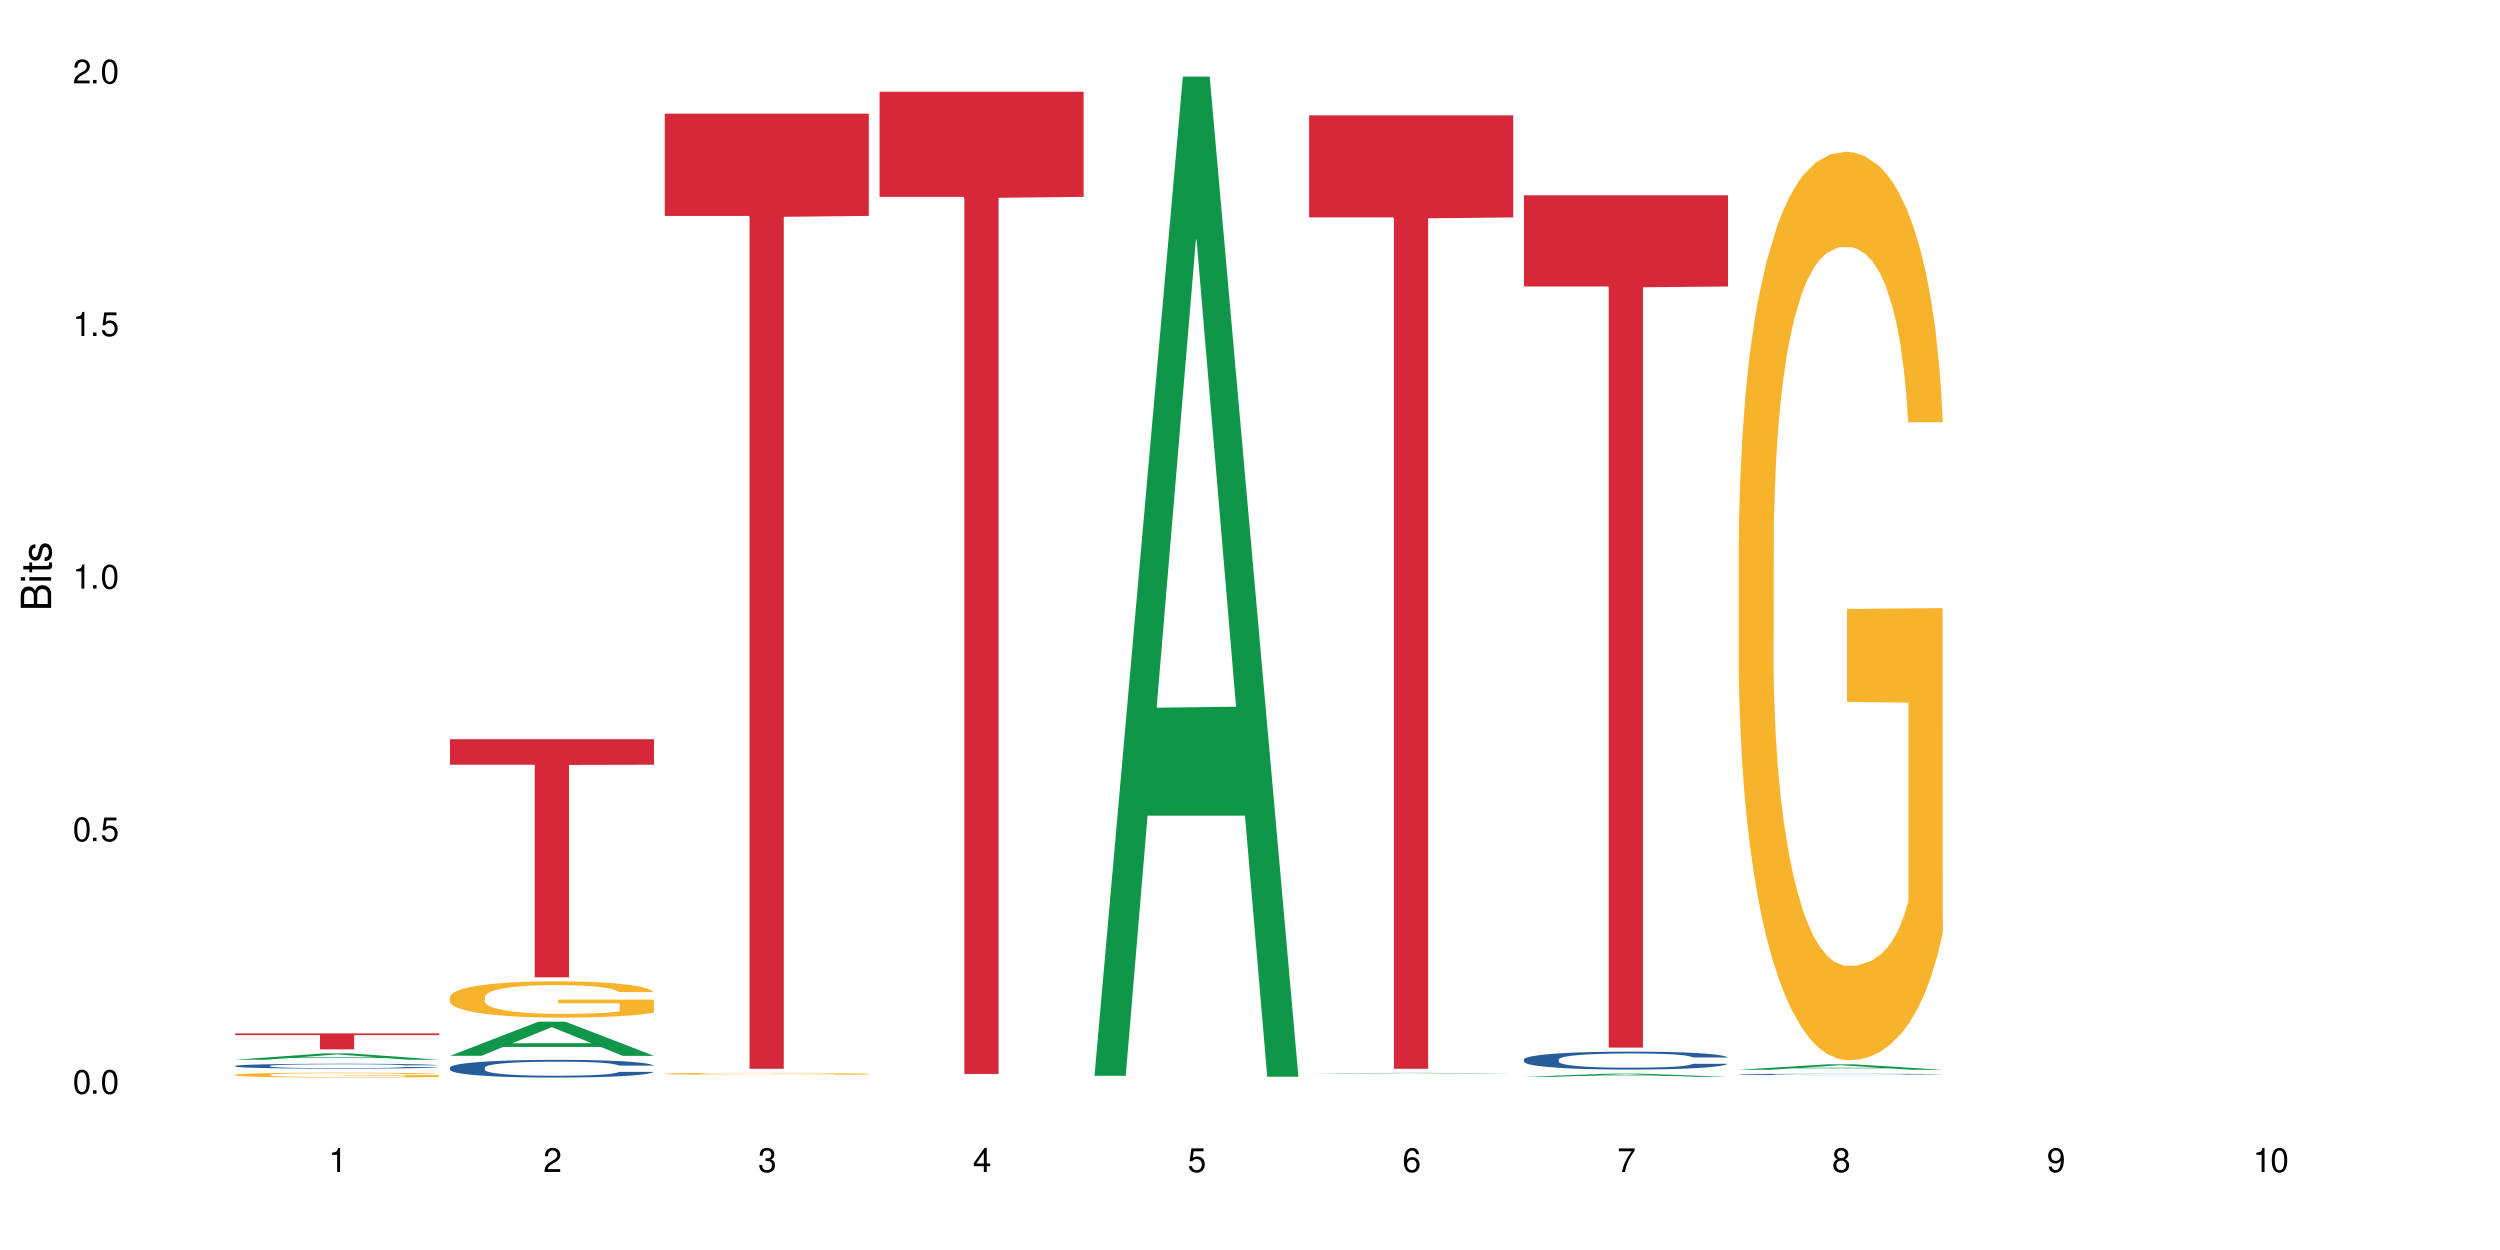 <?xml version="1.0" encoding="UTF-8"?>
<svg xmlns="http://www.w3.org/2000/svg" xmlns:xlink="http://www.w3.org/1999/xlink" width="720" height="360" viewBox="0 0 720 360">
<defs>
<g>
<g id="glyph-0-0">
</g>
<g id="glyph-0-1">
<path d="M 2.641 -6.938 C 2 -6.938 1.422 -6.656 1.078 -6.172 C 0.641 -5.562 0.406 -4.641 0.406 -3.359 C 0.406 -1.016 1.188 0.219 2.641 0.219 C 4.078 0.219 4.859 -1.016 4.859 -3.297 C 4.859 -4.641 4.656 -5.547 4.203 -6.172 C 3.844 -6.656 3.281 -6.938 2.641 -6.938 Z M 2.641 -6.188 C 3.547 -6.188 4 -5.25 4 -3.375 C 4 -1.406 3.562 -0.484 2.625 -0.484 C 1.734 -0.484 1.281 -1.438 1.281 -3.344 C 1.281 -5.25 1.734 -6.188 2.641 -6.188 Z M 2.641 -6.188 "/>
</g>
<g id="glyph-0-2">
<path d="M 1.828 -1 L 0.828 -1 L 0.828 0 L 1.828 0 Z M 1.828 -1 "/>
</g>
<g id="glyph-0-3">
<path d="M 4.562 -6.797 L 1.062 -6.797 L 0.547 -3.094 L 1.328 -3.094 C 1.719 -3.562 2.047 -3.734 2.578 -3.734 C 3.484 -3.734 4.062 -3.109 4.062 -2.094 C 4.062 -1.125 3.484 -0.531 2.578 -0.531 C 1.828 -0.531 1.375 -0.906 1.188 -1.672 L 0.328 -1.672 C 0.453 -1.109 0.547 -0.844 0.75 -0.594 C 1.125 -0.078 1.828 0.219 2.594 0.219 C 3.969 0.219 4.922 -0.781 4.922 -2.219 C 4.922 -3.562 4.031 -4.484 2.719 -4.484 C 2.25 -4.484 1.859 -4.359 1.469 -4.062 L 1.734 -5.969 L 4.562 -5.969 Z M 4.562 -6.797 "/>
</g>
<g id="glyph-0-4">
<path d="M 2.484 -4.938 L 2.484 0 L 3.328 0 L 3.328 -6.938 L 2.766 -6.938 C 2.469 -5.875 2.281 -5.734 0.984 -5.562 L 0.984 -4.938 Z M 2.484 -4.938 "/>
</g>
<g id="glyph-0-5">
<path d="M 4.859 -0.828 L 1.281 -0.828 C 1.359 -1.406 1.672 -1.781 2.5 -2.281 L 3.469 -2.828 C 4.406 -3.344 4.906 -4.062 4.906 -4.906 C 4.906 -5.484 4.672 -6.031 4.266 -6.406 C 3.859 -6.766 3.375 -6.938 2.719 -6.938 C 1.859 -6.938 1.219 -6.625 0.844 -6.031 C 0.609 -5.672 0.5 -5.234 0.484 -4.531 L 1.328 -4.531 C 1.359 -5.016 1.406 -5.281 1.531 -5.516 C 1.75 -5.938 2.188 -6.203 2.703 -6.203 C 3.469 -6.203 4.031 -5.641 4.031 -4.891 C 4.031 -4.344 3.719 -3.859 3.125 -3.516 L 2.234 -3 C 0.812 -2.172 0.406 -1.531 0.328 -0.016 L 4.859 -0.016 Z M 4.859 -0.828 "/>
</g>
<g id="glyph-0-6">
<path d="M 2.125 -3.188 L 2.578 -3.188 C 3.5 -3.188 3.984 -2.766 3.984 -1.922 C 3.984 -1.062 3.469 -0.531 2.594 -0.531 C 1.656 -0.531 1.203 -1 1.156 -2.016 L 0.312 -2.016 C 0.344 -1.453 0.438 -1.094 0.609 -0.781 C 0.953 -0.109 1.625 0.219 2.547 0.219 C 3.953 0.219 4.859 -0.625 4.859 -1.938 C 4.859 -2.828 4.516 -3.297 3.703 -3.594 C 4.344 -3.844 4.656 -4.328 4.656 -5.031 C 4.656 -6.219 3.875 -6.938 2.578 -6.938 C 1.203 -6.938 0.484 -6.172 0.453 -4.703 L 1.297 -4.703 C 1.312 -5.125 1.344 -5.359 1.453 -5.578 C 1.641 -5.969 2.062 -6.203 2.594 -6.203 C 3.344 -6.203 3.797 -5.75 3.797 -5 C 3.797 -4.516 3.609 -4.219 3.25 -4.047 C 3.016 -3.953 2.703 -3.922 2.125 -3.906 Z M 2.125 -3.188 "/>
</g>
<g id="glyph-0-7">
<path d="M 3.141 -1.672 L 3.141 0 L 3.984 0 L 3.984 -1.672 L 4.984 -1.672 L 4.984 -2.438 L 3.984 -2.438 L 3.984 -6.938 L 3.359 -6.938 L 0.266 -2.578 L 0.266 -1.672 Z M 3.141 -2.438 L 1 -2.438 L 3.141 -5.5 Z M 3.141 -2.438 "/>
</g>
<g id="glyph-0-8">
<path d="M 4.781 -5.125 C 4.609 -6.266 3.891 -6.938 2.844 -6.938 C 2.094 -6.938 1.422 -6.578 1.031 -5.953 C 0.594 -5.266 0.406 -4.422 0.406 -3.172 C 0.406 -2 0.578 -1.25 0.984 -0.641 C 1.359 -0.078 1.953 0.219 2.703 0.219 C 3.984 0.219 4.922 -0.75 4.922 -2.094 C 4.922 -3.375 4.062 -4.281 2.844 -4.281 C 2.172 -4.281 1.641 -4.031 1.281 -3.516 C 1.281 -5.234 1.828 -6.188 2.797 -6.188 C 3.391 -6.188 3.797 -5.797 3.938 -5.125 Z M 2.734 -3.531 C 3.547 -3.531 4.062 -2.953 4.062 -2.031 C 4.062 -1.156 3.484 -0.531 2.703 -0.531 C 1.922 -0.531 1.328 -1.188 1.328 -2.078 C 1.328 -2.938 1.906 -3.531 2.734 -3.531 Z M 2.734 -3.531 "/>
</g>
<g id="glyph-0-9">
<path d="M 4.984 -6.797 L 0.438 -6.797 L 0.438 -5.969 L 4.109 -5.969 C 2.5 -3.656 1.828 -2.234 1.328 0 L 2.219 0 C 2.594 -2.172 3.453 -4.047 4.984 -6.094 Z M 4.984 -6.797 "/>
</g>
<g id="glyph-0-10">
<path d="M 3.75 -3.656 C 4.469 -4.094 4.688 -4.438 4.688 -5.078 C 4.688 -6.172 3.844 -6.938 2.641 -6.938 C 1.438 -6.938 0.594 -6.172 0.594 -5.094 C 0.594 -4.438 0.812 -4.094 1.516 -3.656 C 0.734 -3.266 0.359 -2.703 0.359 -1.922 C 0.359 -0.656 1.281 0.219 2.641 0.219 C 3.984 0.219 4.922 -0.656 4.922 -1.922 C 4.922 -2.703 4.531 -3.266 3.75 -3.656 Z M 2.641 -6.188 C 3.359 -6.188 3.812 -5.75 3.812 -5.062 C 3.812 -4.406 3.344 -3.984 2.641 -3.984 C 1.922 -3.984 1.453 -4.406 1.453 -5.078 C 1.453 -5.75 1.922 -6.188 2.641 -6.188 Z M 2.641 -3.266 C 3.484 -3.266 4.062 -2.719 4.062 -1.906 C 4.062 -1.078 3.484 -0.531 2.625 -0.531 C 1.797 -0.531 1.219 -1.094 1.219 -1.906 C 1.219 -2.719 1.781 -3.266 2.641 -3.266 Z M 2.641 -3.266 "/>
</g>
<g id="glyph-0-11">
<path d="M 0.516 -1.578 C 0.672 -0.453 1.406 0.219 2.438 0.219 C 3.188 0.219 3.859 -0.141 4.266 -0.766 C 4.688 -1.453 4.891 -2.297 4.891 -3.547 C 4.891 -4.719 4.703 -5.453 4.312 -6.078 C 3.938 -6.641 3.344 -6.938 2.594 -6.938 C 1.297 -6.938 0.359 -5.969 0.359 -4.625 C 0.359 -3.344 1.234 -2.453 2.453 -2.453 C 3.094 -2.453 3.578 -2.672 4.016 -3.203 C 4 -1.484 3.469 -0.531 2.5 -0.531 C 1.906 -0.531 1.484 -0.906 1.359 -1.578 Z M 2.578 -6.203 C 3.375 -6.203 3.969 -5.531 3.969 -4.641 C 3.969 -3.797 3.391 -3.188 2.547 -3.188 C 1.734 -3.188 1.234 -3.766 1.234 -4.688 C 1.234 -5.562 1.797 -6.203 2.578 -6.203 Z M 2.578 -6.203 "/>
</g>
<g id="glyph-1-0">
</g>
<g id="glyph-1-1">
<path d="M 0 -0.953 L 0 -4.891 C 0 -5.719 -0.234 -6.344 -0.734 -6.797 C -1.188 -7.234 -1.812 -7.469 -2.5 -7.469 C -3.547 -7.469 -4.188 -7 -4.625 -5.875 C -4.984 -6.688 -5.625 -7.094 -6.531 -7.094 C -7.172 -7.094 -7.734 -6.859 -8.141 -6.391 C -8.562 -5.922 -8.75 -5.344 -8.75 -4.5 L -8.75 -0.953 Z M -4.984 -2.062 L -7.766 -2.062 L -7.766 -4.219 C -7.766 -4.844 -7.688 -5.203 -7.453 -5.5 C -7.219 -5.812 -6.859 -5.969 -6.375 -5.969 C -5.891 -5.969 -5.531 -5.812 -5.297 -5.5 C -5.062 -5.203 -4.984 -4.844 -4.984 -4.219 Z M -0.984 -2.062 L -4 -2.062 L -4 -4.781 C -4 -5.766 -3.438 -6.359 -2.484 -6.359 C -1.547 -6.359 -0.984 -5.766 -0.984 -4.781 Z M -0.984 -2.062 "/>
</g>
<g id="glyph-1-2">
<path d="M -6.281 -1.797 L -6.281 -0.797 L 0 -0.797 L 0 -1.797 Z M -8.75 -1.797 L -8.75 -0.797 L -7.484 -0.797 L -7.484 -1.797 Z M -8.75 -1.797 "/>
</g>
<g id="glyph-1-3">
<path d="M -6.281 -3.047 L -6.281 -2.016 L -8.016 -2.016 L -8.016 -1.016 L -6.281 -1.016 L -6.281 -0.172 L -5.469 -0.172 L -5.469 -1.016 L -0.719 -1.016 C -0.078 -1.016 0.281 -1.453 0.281 -2.234 C 0.281 -2.5 0.25 -2.719 0.188 -3.047 L -0.641 -3.047 C -0.609 -2.906 -0.594 -2.766 -0.594 -2.562 C -0.594 -2.141 -0.719 -2.016 -1.156 -2.016 L -5.469 -2.016 L -5.469 -3.047 Z M -6.281 -3.047 "/>
</g>
<g id="glyph-1-4">
<path d="M -4.531 -5.25 C -5.766 -5.25 -6.469 -4.422 -6.469 -2.969 C -6.469 -1.516 -5.719 -0.562 -4.547 -0.562 C -3.562 -0.562 -3.094 -1.062 -2.734 -2.562 L -2.516 -3.484 C -2.344 -4.188 -2.094 -4.469 -1.641 -4.469 C -1.047 -4.469 -0.641 -3.875 -0.641 -3 C -0.641 -2.453 -0.797 -2 -1.062 -1.75 C -1.25 -1.594 -1.422 -1.531 -1.875 -1.469 L -1.875 -0.406 C -0.422 -0.453 0.281 -1.266 0.281 -2.922 C 0.281 -4.5 -0.5 -5.516 -1.719 -5.516 C -2.656 -5.516 -3.172 -4.984 -3.469 -3.734 L -3.703 -2.766 C -3.891 -1.953 -4.156 -1.609 -4.594 -1.609 C -5.188 -1.609 -5.547 -2.125 -5.547 -2.938 C -5.547 -3.75 -5.203 -4.172 -4.531 -4.203 Z M -4.531 -5.25 "/>
</g>
</g>
</defs>
<rect x="-72" y="-36" width="864" height="432" fill="rgb(100%, 100%, 100%)" fill-opacity="1"/>
<path fill-rule="nonzero" fill="rgb(6.275%, 58.824%, 28.235%)" fill-opacity="1" d="M 67.73 305.203 L 67.793 305.199 L 93.223 303.371 L 100.945 303.371 L 126.5 305.203 L 117.52 305.203 L 111.117 304.727 L 83.051 304.727 L 76.773 305.203 L 67.73 305.203 L 85.75 304.527 L 108.543 304.527 L 97.176 303.672 L 97.051 303.668 L 96.926 303.676 L 85.688 304.527 L 85.75 304.527 Z M 67.73 305.203 "/>
<path fill-rule="nonzero" fill="rgb(14.51%, 36.078%, 60%)" fill-opacity="1" d="M 67.73 306.977 L 67.801 306.977 L 67.801 306.945 L 68.02 306.895 L 68.52 306.832 L 69.02 306.789 L 70.312 306.715 L 72.102 306.641 L 73.965 306.582 L 75.328 306.551 L 76.547 306.523 L 79.34 306.477 L 81.133 306.453 L 83.066 306.43 L 85.434 306.406 L 87.152 306.395 L 91.023 306.375 L 93.891 306.367 L 96.113 306.363 L 100.914 306.363 L 103.781 306.367 L 105.859 306.375 L 108.152 306.383 L 110.086 306.395 L 113.457 306.422 L 116.465 306.461 L 117.828 306.48 L 119.977 306.52 L 121.625 306.559 L 122.773 306.594 L 124.062 306.641 L 125.207 306.699 L 126.07 306.766 L 126.5 306.82 L 116.465 306.82 L 115.965 306.77 L 115.391 306.727 L 114.316 306.676 L 113.238 306.637 L 111.734 306.602 L 110.375 306.574 L 108.512 306.551 L 106.863 306.535 L 105.141 306.523 L 103.492 306.516 L 100.34 306.508 L 96.684 306.508 L 95.324 306.512 L 92.527 306.523 L 91.023 306.531 L 88.871 306.551 L 87.367 306.566 L 85.578 306.59 L 84.359 306.613 L 82.852 306.648 L 81.777 306.676 L 80.559 306.719 L 79.844 306.75 L 79.199 306.789 L 78.625 306.832 L 78.195 306.875 L 77.906 306.922 L 77.766 306.969 L 77.766 307.168 L 77.906 307.215 L 78.266 307.27 L 79.199 307.348 L 80.559 307.418 L 82.137 307.473 L 83.641 307.512 L 84.5 307.527 L 85.648 307.551 L 87.441 307.574 L 90.02 307.602 L 91.523 307.609 L 93.816 307.621 L 96.184 307.625 L 99.336 307.625 L 102.133 307.621 L 103.996 307.613 L 105.93 307.605 L 108.582 307.582 L 110.23 307.562 L 111.664 307.539 L 112.738 307.512 L 113.457 307.492 L 114.531 307.453 L 115.391 307.41 L 116.035 307.363 L 116.465 307.32 L 126.5 307.32 L 126.07 307.371 L 125.422 307.422 L 124.777 307.457 L 123.777 307.504 L 122.629 307.543 L 120.98 307.59 L 119.617 307.617 L 117.828 307.652 L 116.18 307.676 L 114.387 307.699 L 111.734 307.723 L 110.016 307.734 L 108.152 307.746 L 105.93 307.758 L 103.137 307.766 L 100.125 307.773 L 97.328 307.773 L 94.32 307.77 L 92.098 307.766 L 89.16 307.754 L 85.504 307.73 L 82.852 307.707 L 80.773 307.684 L 78.984 307.656 L 76.977 307.621 L 74.395 307.566 L 72.82 307.52 L 71.746 307.484 L 70.527 307.434 L 69.664 307.391 L 68.664 307.316 L 67.945 307.227 L 67.73 307.152 Z M 67.73 306.977 "/>
<path fill-rule="nonzero" fill="rgb(96.863%, 70.196%, 16.863%)" fill-opacity="1" d="M 67.73 309.535 L 67.801 309.531 L 67.801 309.508 L 68.09 309.449 L 68.805 309.371 L 69.738 309.305 L 70.742 309.254 L 71.387 309.227 L 72.461 309.188 L 73.395 309.16 L 75.758 309.102 L 78.77 309.047 L 80.418 309.023 L 82.281 309.004 L 84.93 308.977 L 86.148 308.969 L 89.875 308.949 L 94.105 308.934 L 98.762 308.93 L 100.914 308.934 L 103.852 308.938 L 107.863 308.953 L 110.16 308.965 L 111.949 308.977 L 113.812 308.996 L 116.105 309.02 L 118.258 309.051 L 119.977 309.082 L 121.695 309.121 L 123.129 309.16 L 124.348 309.207 L 125.422 309.262 L 126.07 309.305 L 126.5 309.352 L 116.535 309.352 L 115.965 309.305 L 115.32 309.27 L 114.242 309.227 L 112.094 309.172 L 110.086 309.141 L 108.367 309.117 L 106.215 309.102 L 104.137 309.09 L 101.773 309.082 L 100.34 309.078 L 96.543 309.078 L 93.102 309.09 L 91.094 309.098 L 89.66 309.109 L 87.656 309.129 L 86.438 309.145 L 85.719 309.152 L 83.57 309.195 L 82.137 309.23 L 81.348 309.254 L 80.344 309.293 L 79.629 309.328 L 78.84 309.379 L 78.41 309.418 L 77.836 309.504 L 77.766 309.734 L 77.98 309.785 L 78.41 309.836 L 78.984 309.883 L 79.844 309.934 L 80.703 309.969 L 82.207 310.02 L 83.496 310.055 L 84.5 310.074 L 86.438 310.109 L 87.227 310.121 L 89.09 310.145 L 91.023 310.164 L 93.387 310.18 L 95.18 310.188 L 98.047 310.191 L 101.703 310.191 L 106 310.184 L 108.727 310.176 L 110.59 310.164 L 111.809 310.156 L 113.312 310.141 L 114.387 310.129 L 115.391 310.113 L 116.609 310.094 L 116.609 309.785 L 98.906 309.785 L 98.906 309.641 L 126.426 309.637 L 126.5 310.141 L 124.992 310.176 L 123.129 310.207 L 121.34 310.234 L 119.477 310.258 L 116.824 310.281 L 114.672 310.297 L 111.375 310.312 L 108.367 310.324 L 105.215 310.332 L 102.418 310.336 L 99.121 310.34 L 96.184 310.336 L 93.031 310.328 L 90.52 310.316 L 88.227 310.305 L 85.934 310.289 L 83.066 310.262 L 81.203 310.238 L 79.27 310.211 L 77.336 310.18 L 75.613 310.145 L 74.469 310.117 L 73.32 310.09 L 72.102 310.051 L 70.957 310.004 L 70.098 309.965 L 69.309 309.922 L 68.734 309.879 L 68.16 309.82 L 67.875 309.773 L 67.73 309.734 Z M 67.73 309.535 "/>
<path fill-rule="nonzero" fill="rgb(83.922%, 15.686%, 22.353%)" fill-opacity="1" d="M 67.73 297.621 L 126.5 297.621 L 126.5 298.113 L 102.008 298.117 L 102.008 302.215 L 92.152 302.215 L 92.152 298.121 L 92.008 298.113 L 67.73 298.113 Z M 67.73 297.621 "/>
<path fill-rule="nonzero" fill="rgb(6.275%, 58.824%, 28.235%)" fill-opacity="1" d="M 129.594 304.078 L 129.656 304.066 L 155.082 294.242 L 162.805 294.242 L 188.359 304.086 L 179.383 304.086 L 172.977 301.516 L 144.91 301.516 L 138.633 304.078 L 129.594 304.078 L 147.613 300.453 L 170.402 300.445 L 159.039 295.852 L 158.914 295.84 L 158.789 295.867 L 147.547 300.445 L 147.613 300.453 Z M 129.594 304.078 "/>
<path fill-rule="nonzero" fill="rgb(14.51%, 36.078%, 60%)" fill-opacity="1" d="M 129.594 307.461 L 129.664 307.457 L 129.664 307.344 L 129.879 307.168 L 130.379 306.945 L 130.883 306.789 L 132.172 306.516 L 133.965 306.25 L 135.828 306.047 L 137.188 305.926 L 138.406 305.832 L 141.203 305.66 L 142.992 305.57 L 144.93 305.492 L 147.293 305.41 L 149.016 305.367 L 152.883 305.289 L 155.75 305.258 L 157.973 305.246 L 162.773 305.246 L 165.641 305.262 L 167.719 305.285 L 170.012 305.324 L 171.949 305.367 L 175.316 305.469 L 178.324 305.598 L 179.688 305.672 L 181.836 305.816 L 183.484 305.957 L 184.633 306.078 L 185.922 306.25 L 187.07 306.461 L 187.93 306.695 L 188.359 306.898 L 178.324 306.898 L 177.824 306.711 L 177.25 306.566 L 176.176 306.375 L 175.102 306.242 L 173.598 306.105 L 172.234 306.016 L 170.371 305.93 L 168.723 305.871 L 167.004 305.832 L 165.355 305.805 L 162.199 305.773 L 158.547 305.773 L 157.184 305.785 L 154.391 305.82 L 152.883 305.855 L 150.734 305.918 L 149.23 305.98 L 147.438 306.074 L 146.219 306.152 L 144.715 306.273 L 143.641 306.379 L 142.422 306.535 L 141.703 306.652 L 141.059 306.781 L 140.484 306.934 L 140.055 307.098 L 139.77 307.27 L 139.625 307.438 L 139.625 308.16 L 139.77 308.328 L 140.129 308.523 L 141.059 308.805 L 142.422 309.055 L 143.996 309.25 L 145.504 309.387 L 146.363 309.453 L 147.508 309.527 L 149.301 309.621 L 151.879 309.715 L 153.387 309.75 L 155.68 309.789 L 158.043 309.809 L 161.199 309.809 L 163.992 309.789 L 165.855 309.766 L 167.789 309.73 L 170.441 309.648 L 172.09 309.574 L 173.523 309.488 L 174.598 309.398 L 175.316 309.324 L 176.391 309.18 L 177.25 309.02 L 177.895 308.859 L 178.324 308.699 L 188.359 308.699 L 187.93 308.887 L 187.285 309.066 L 186.641 309.203 L 185.637 309.367 L 184.488 309.508 L 182.84 309.672 L 181.48 309.781 L 179.688 309.895 L 178.039 309.984 L 176.246 310.062 L 173.598 310.156 L 171.875 310.203 L 170.012 310.246 L 167.789 310.281 L 164.996 310.316 L 161.984 310.332 L 159.191 310.34 L 156.18 310.328 L 153.957 310.312 L 151.02 310.27 L 147.367 310.184 L 144.715 310.098 L 142.637 310.008 L 140.844 309.914 L 138.836 309.789 L 136.258 309.586 L 134.68 309.426 L 133.605 309.297 L 132.387 309.113 L 131.527 308.949 L 130.523 308.691 L 129.809 308.359 L 129.594 308.102 Z M 129.594 307.461 "/>
<path fill-rule="nonzero" fill="rgb(96.863%, 70.196%, 16.863%)" fill-opacity="1" d="M 129.594 287.105 L 129.664 287.098 L 129.664 286.906 L 129.949 286.477 L 130.668 285.883 L 131.598 285.398 L 132.602 285.016 L 133.246 284.812 L 134.32 284.527 L 135.254 284.316 L 137.617 283.887 L 140.629 283.488 L 142.277 283.316 L 144.141 283.152 L 146.793 282.973 L 148.012 282.906 L 151.738 282.75 L 155.965 282.656 L 160.625 282.629 L 162.773 282.637 L 165.711 282.676 L 169.727 282.781 L 172.02 282.875 L 173.812 282.973 L 175.676 283.094 L 177.969 283.285 L 180.117 283.516 L 181.836 283.746 L 183.559 284.031 L 184.992 284.336 L 186.211 284.672 L 187.285 285.07 L 187.93 285.406 L 188.359 285.742 L 178.398 285.742 L 177.824 285.406 L 177.18 285.148 L 176.105 284.832 L 175.031 284.605 L 173.953 284.422 L 171.949 284.176 L 170.227 284.023 L 168.078 283.887 L 166 283.801 L 163.633 283.746 L 162.199 283.727 L 158.402 283.727 L 154.961 283.793 L 152.957 283.867 L 151.523 283.945 L 149.516 284.09 L 148.297 284.203 L 147.582 284.281 L 145.43 284.574 L 143.996 284.844 L 143.207 285.023 L 142.207 285.312 L 141.488 285.57 L 140.699 285.949 L 140.27 286.238 L 139.695 286.887 L 139.625 288.605 L 139.84 288.969 L 140.27 289.359 L 140.844 289.703 L 141.703 290.066 L 142.562 290.344 L 144.07 290.715 L 145.359 290.965 L 146.363 291.125 L 148.297 291.383 L 149.086 291.469 L 150.949 291.641 L 152.883 291.773 L 155.25 291.891 L 157.039 291.945 L 159.906 291.996 L 163.562 291.996 L 167.863 291.938 L 170.586 291.859 L 172.449 291.785 L 173.668 291.719 L 175.172 291.613 L 176.246 291.516 L 177.25 291.414 L 178.469 291.25 L 178.469 288.969 L 160.766 288.957 L 160.766 287.891 L 188.289 287.879 L 188.359 291.613 L 186.855 291.871 L 184.992 292.117 L 183.199 292.309 L 181.336 292.473 L 178.684 292.652 L 176.535 292.77 L 173.238 292.902 L 170.227 292.988 L 167.074 293.047 L 164.277 293.074 L 160.984 293.082 L 158.043 293.062 L 154.891 293.008 L 152.383 292.93 L 150.09 292.836 L 147.797 292.711 L 144.93 292.512 L 143.066 292.348 L 141.129 292.148 L 139.195 291.91 L 137.477 291.652 L 136.328 291.449 L 135.184 291.223 L 133.965 290.934 L 132.816 290.609 L 131.957 290.312 L 131.168 289.98 L 130.594 289.664 L 130.023 289.234 L 129.734 288.891 L 129.594 288.594 Z M 129.594 287.105 "/>
<path fill-rule="nonzero" fill="rgb(83.922%, 15.686%, 22.353%)" fill-opacity="1" d="M 129.594 212.898 L 188.359 212.898 L 188.359 220.238 L 163.867 220.301 L 163.867 281.469 L 154.012 281.469 L 154.012 220.367 L 153.871 220.238 L 129.594 220.238 Z M 129.594 212.898 "/>
<path fill-rule="nonzero" fill="rgb(96.863%, 70.196%, 16.863%)" fill-opacity="1" d="M 191.453 309.223 L 191.523 309.219 L 191.523 309.211 L 191.812 309.188 L 192.527 309.156 L 193.461 309.129 L 194.461 309.109 L 195.109 309.098 L 196.184 309.082 L 197.113 309.07 L 199.48 309.047 L 202.488 309.023 L 204.137 309.016 L 206 309.008 L 208.652 308.996 L 209.871 308.992 L 213.598 308.984 L 217.828 308.98 L 222.484 308.977 L 224.637 308.977 L 227.574 308.98 L 231.586 308.984 L 233.879 308.992 L 235.672 308.996 L 237.535 309.004 L 239.828 309.012 L 241.98 309.027 L 243.699 309.039 L 245.418 309.055 L 246.852 309.07 L 248.07 309.09 L 249.145 309.109 L 249.789 309.129 L 250.219 309.148 L 240.258 309.148 L 239.684 309.129 L 239.039 309.113 L 237.965 309.098 L 235.816 309.074 L 233.809 309.062 L 232.09 309.055 L 229.938 309.047 L 227.859 309.043 L 225.496 309.039 L 220.262 309.039 L 216.824 309.043 L 214.816 309.047 L 213.383 309.051 L 211.375 309.059 L 210.156 309.062 L 209.441 309.066 L 207.293 309.082 L 205.859 309.098 L 205.07 309.109 L 204.066 309.125 L 203.348 309.137 L 202.562 309.16 L 202.133 309.176 L 201.559 309.211 L 201.484 309.301 L 201.703 309.32 L 202.133 309.344 L 202.703 309.363 L 203.566 309.383 L 204.426 309.398 L 205.93 309.418 L 207.219 309.43 L 208.223 309.438 L 210.156 309.453 L 210.945 309.457 L 212.809 309.469 L 214.746 309.477 L 217.109 309.48 L 218.902 309.484 L 221.77 309.488 L 225.422 309.488 L 229.723 309.484 L 232.445 309.48 L 234.309 309.477 L 235.527 309.473 L 237.035 309.465 L 238.109 309.461 L 239.113 309.453 L 240.332 309.445 L 240.332 309.32 L 222.629 309.32 L 222.629 309.262 L 250.148 309.262 L 250.219 309.465 L 248.715 309.48 L 246.852 309.492 L 245.059 309.504 L 243.195 309.512 L 240.547 309.523 L 238.395 309.527 L 235.098 309.535 L 232.09 309.539 L 228.934 309.543 L 226.141 309.547 L 222.844 309.547 L 219.906 309.543 L 216.75 309.543 L 214.242 309.539 L 211.949 309.531 L 209.656 309.527 L 206.789 309.516 L 204.926 309.504 L 202.992 309.496 L 201.055 309.48 L 199.336 309.469 L 198.191 309.457 L 197.043 309.445 L 195.824 309.43 L 194.68 309.41 L 193.816 309.395 L 193.031 309.379 L 192.457 309.359 L 191.883 309.336 L 191.598 309.316 L 191.453 309.301 Z M 191.453 309.223 "/>
<path fill-rule="nonzero" fill="rgb(83.922%, 15.686%, 22.353%)" fill-opacity="1" d="M 191.453 32.738 L 250.219 32.738 L 250.219 62.184 L 225.727 62.441 L 225.727 307.82 L 215.875 307.82 L 215.875 62.699 L 215.73 62.184 L 191.453 62.184 Z M 191.453 32.738 "/>
<path fill-rule="nonzero" fill="rgb(83.922%, 15.686%, 22.353%)" fill-opacity="1" d="M 253.312 26.414 L 312.082 26.414 L 312.082 56.695 L 287.59 56.961 L 287.59 309.289 L 277.734 309.289 L 277.734 57.227 L 277.594 56.695 L 253.312 56.695 Z M 253.312 26.414 "/>
<path fill-rule="nonzero" fill="rgb(6.275%, 58.824%, 28.235%)" fill-opacity="1" d="M 315.176 309.824 L 315.238 309.555 L 340.664 22.062 L 348.387 22.062 L 373.941 310.098 L 364.965 310.098 L 358.559 234.91 L 330.496 234.91 L 324.215 309.824 L 315.176 309.824 L 333.195 203.809 L 355.984 203.539 L 344.621 69.121 L 344.496 68.852 L 344.371 69.664 L 333.133 203.539 L 333.195 203.809 Z M 315.176 309.824 "/>
<path fill-rule="nonzero" fill="rgb(6.275%, 58.824%, 28.235%)" fill-opacity="1" d="M 377.035 309.223 L 377.098 309.223 L 402.527 308.98 L 410.25 308.98 L 435.805 309.223 L 426.824 309.223 L 420.422 309.16 L 392.355 309.16 L 386.078 309.223 L 377.035 309.223 L 395.055 309.133 L 417.848 309.133 L 406.48 309.02 L 406.355 309.02 L 406.23 309.023 L 394.992 309.133 L 395.055 309.133 Z M 377.035 309.223 "/>
<path fill-rule="nonzero" fill="rgb(83.922%, 15.686%, 22.353%)" fill-opacity="1" d="M 377.035 33.223 L 435.805 33.223 L 435.805 62.617 L 411.312 62.875 L 411.312 307.824 L 401.457 307.824 L 401.457 63.133 L 401.312 62.617 L 377.035 62.617 Z M 377.035 33.223 "/>
<path fill-rule="nonzero" fill="rgb(6.275%, 58.824%, 28.235%)" fill-opacity="1" d="M 438.895 310.125 L 438.957 310.125 L 464.387 309.191 L 472.109 309.191 L 497.664 310.125 L 488.688 310.125 L 482.281 309.883 L 454.215 309.883 L 447.938 310.125 L 438.895 310.125 L 456.914 309.781 L 479.707 309.777 L 468.344 309.344 L 468.09 309.344 L 456.852 309.777 L 456.914 309.781 Z M 438.895 310.125 "/>
<path fill-rule="nonzero" fill="rgb(14.51%, 36.078%, 60%)" fill-opacity="1" d="M 438.895 305.117 L 438.969 305.109 L 438.969 304.996 L 439.184 304.82 L 439.684 304.594 L 440.188 304.438 L 441.477 304.156 L 443.27 303.891 L 445.133 303.68 L 446.492 303.559 L 447.711 303.465 L 450.508 303.289 L 452.297 303.199 L 454.234 303.121 L 456.598 303.039 L 458.316 302.992 L 462.188 302.918 L 465.055 302.883 L 467.277 302.871 L 472.078 302.871 L 474.945 302.887 L 477.023 302.91 L 479.316 302.949 L 481.254 302.992 L 484.621 303.098 L 487.629 303.227 L 488.992 303.305 L 491.141 303.449 L 492.789 303.59 L 493.938 303.715 L 495.227 303.891 L 496.375 304.102 L 497.234 304.34 L 497.664 304.543 L 487.629 304.543 L 487.129 304.355 L 486.555 304.211 L 485.48 304.016 L 484.406 303.879 L 482.898 303.742 L 481.539 303.652 L 479.676 303.562 L 478.027 303.508 L 476.309 303.465 L 474.66 303.438 L 471.504 303.406 L 467.852 303.406 L 466.488 303.418 L 463.691 303.453 L 462.188 303.488 L 460.039 303.555 L 458.535 303.613 L 456.742 303.711 L 455.523 303.789 L 454.02 303.914 L 452.941 304.02 L 451.727 304.176 L 451.008 304.293 L 450.363 304.426 L 449.789 304.582 L 449.359 304.746 L 449.074 304.922 L 448.93 305.094 L 448.93 305.824 L 449.074 305.992 L 449.43 306.191 L 450.363 306.48 L 451.727 306.73 L 453.301 306.93 L 454.805 307.07 L 455.668 307.137 L 456.812 307.211 L 458.605 307.305 L 461.184 307.398 L 462.691 307.438 L 464.984 307.477 L 467.348 307.496 L 470.5 307.496 L 473.297 307.477 L 475.16 307.453 L 477.094 307.414 L 479.746 307.332 L 481.395 307.258 L 482.828 307.168 L 483.902 307.078 L 484.621 307.004 L 485.695 306.855 L 486.555 306.695 L 487.199 306.531 L 487.629 306.371 L 497.664 306.371 L 497.234 306.559 L 496.59 306.742 L 495.945 306.879 L 494.941 307.047 L 493.793 307.191 L 492.145 307.359 L 490.785 307.465 L 488.992 307.586 L 487.344 307.672 L 485.551 307.754 L 482.898 307.848 L 481.18 307.895 L 479.316 307.938 L 477.094 307.977 L 474.301 308.008 L 471.289 308.027 L 468.496 308.031 L 465.484 308.023 L 463.262 308.004 L 460.324 307.961 L 456.668 307.875 L 454.02 307.785 L 451.941 307.699 L 450.148 307.602 L 448.141 307.477 L 445.562 307.27 L 443.984 307.105 L 442.91 306.977 L 441.691 306.793 L 440.832 306.625 L 439.828 306.363 L 439.109 306.027 L 438.895 305.766 Z M 438.895 305.117 "/>
<path fill-rule="nonzero" fill="rgb(83.922%, 15.686%, 22.353%)" fill-opacity="1" d="M 438.895 56.23 L 497.664 56.23 L 497.664 82.508 L 473.172 82.738 L 473.172 301.711 L 463.316 301.711 L 463.316 82.969 L 463.176 82.508 L 438.895 82.508 Z M 438.895 56.23 "/>
<path fill-rule="nonzero" fill="rgb(6.275%, 58.824%, 28.235%)" fill-opacity="1" d="M 500.758 308.098 L 500.82 308.094 L 526.25 306.523 L 533.973 306.523 L 559.523 308.098 L 550.547 308.098 L 544.141 307.688 L 516.078 307.688 L 509.797 308.098 L 500.758 308.098 L 518.777 307.516 L 541.566 307.516 L 530.203 306.781 L 530.078 306.777 L 529.953 306.785 L 518.715 307.516 L 518.777 307.516 Z M 500.758 308.098 "/>
<path fill-rule="nonzero" fill="rgb(14.51%, 36.078%, 60%)" fill-opacity="1" d="M 500.758 309.414 L 500.828 309.414 L 500.828 309.406 L 501.043 309.395 L 501.547 309.379 L 502.047 309.367 L 503.336 309.348 L 505.129 309.328 L 506.992 309.312 L 508.355 309.305 L 509.57 309.297 L 512.367 309.285 L 514.16 309.281 L 516.094 309.273 L 518.461 309.27 L 520.18 309.266 L 524.051 309.258 L 538.883 309.258 L 541.18 309.262 L 543.113 309.266 L 546.48 309.273 L 549.492 309.281 L 550.852 309.285 L 553.004 309.297 L 554.652 309.309 L 555.797 309.316 L 557.09 309.328 L 558.234 309.344 L 559.094 309.359 L 559.523 309.375 L 549.492 309.375 L 548.988 309.363 L 548.418 309.352 L 547.34 309.336 L 546.266 309.328 L 544.762 309.316 L 543.398 309.312 L 541.535 309.305 L 539.887 309.301 L 538.168 309.297 L 536.52 309.297 L 533.367 309.293 L 529.711 309.293 L 528.348 309.297 L 525.555 309.297 L 524.051 309.301 L 521.898 309.305 L 520.395 309.309 L 518.602 309.316 L 517.383 309.32 L 515.879 309.328 L 514.805 309.336 L 513.586 309.348 L 512.867 309.355 L 512.223 309.367 L 511.652 309.379 L 511.219 309.391 L 510.934 309.402 L 510.789 309.414 L 510.789 309.465 L 510.934 309.477 L 511.293 309.492 L 512.223 309.512 L 513.586 309.531 L 515.164 309.543 L 516.668 309.555 L 517.527 309.559 L 518.676 309.562 L 520.465 309.57 L 523.047 309.578 L 524.551 309.578 L 526.844 309.582 L 537.02 309.582 L 538.957 309.578 L 541.609 309.574 L 543.258 309.566 L 544.691 309.562 L 545.766 309.555 L 546.48 309.551 L 547.555 309.539 L 548.418 309.527 L 549.062 309.516 L 549.492 309.504 L 559.523 309.504 L 559.094 309.516 L 558.449 309.531 L 557.805 309.539 L 556.801 309.551 L 555.656 309.562 L 554.008 309.574 L 552.645 309.582 L 550.852 309.59 L 549.203 309.598 L 547.414 309.602 L 544.762 309.609 L 543.043 309.613 L 541.18 309.613 L 538.957 309.617 L 536.16 309.621 L 525.125 309.621 L 522.188 309.617 L 518.531 309.609 L 515.879 309.605 L 513.801 309.598 L 512.008 309.59 L 510.004 309.582 L 507.422 309.566 L 505.844 309.555 L 504.77 309.547 L 503.551 309.535 L 502.691 309.523 L 501.688 309.504 L 500.973 309.48 L 500.758 309.461 Z M 500.758 309.414 "/>
<path fill-rule="nonzero" fill="rgb(96.863%, 70.196%, 16.863%)" fill-opacity="1" d="M 500.758 155.777 L 500.828 155.539 L 500.828 150.762 L 501.117 140.008 L 501.832 125.191 L 502.766 113.004 L 503.766 103.449 L 504.414 98.43 L 505.488 91.262 L 506.418 86.004 L 508.785 75.25 L 511.793 65.215 L 513.441 60.914 L 515.305 56.852 L 517.957 52.312 L 519.176 50.637 L 522.902 46.816 L 527.133 44.426 L 531.789 43.707 L 533.938 43.949 L 536.879 44.902 L 540.891 47.531 L 543.184 49.922 L 544.977 52.312 L 546.84 55.418 L 549.133 60.195 L 551.281 65.93 L 553.004 71.668 L 554.723 78.836 L 556.156 86.48 L 557.375 94.844 L 558.449 104.883 L 559.094 113.246 L 559.523 121.609 L 549.562 121.609 L 548.988 113.246 L 548.344 106.793 L 547.27 98.906 L 546.195 93.172 L 545.121 88.633 L 543.113 82.418 L 541.395 78.598 L 539.242 75.25 L 537.164 73.102 L 534.801 71.668 L 533.367 71.188 L 529.566 71.188 L 526.129 72.859 L 524.121 74.773 L 522.688 76.684 L 520.68 80.27 L 519.461 83.137 L 518.746 85.047 L 516.598 92.457 L 515.164 99.145 L 514.375 103.688 L 513.371 110.855 L 512.652 117.309 L 511.867 126.867 L 511.438 134.035 L 510.863 150.281 L 510.789 193.297 L 511.004 202.375 L 511.438 212.172 L 512.008 220.773 L 512.867 229.855 L 513.73 236.785 L 515.234 246.105 L 516.523 252.316 L 517.527 256.379 L 519.461 262.832 L 520.25 264.98 L 522.113 269.281 L 524.051 272.629 L 526.414 275.496 L 528.207 276.93 L 531.074 278.125 L 534.727 278.125 L 539.027 276.691 L 541.75 274.777 L 543.613 272.867 L 544.832 271.195 L 546.34 268.566 L 547.414 266.176 L 548.418 263.547 L 549.633 259.484 L 549.633 202.375 L 531.934 202.137 L 531.934 175.375 L 559.453 175.133 L 559.523 268.566 L 558.02 275.02 L 556.156 281.23 L 554.363 286.012 L 552.5 290.074 L 549.852 294.613 L 547.699 297.48 L 544.402 300.824 L 541.395 302.977 L 538.238 304.41 L 535.445 305.125 L 532.148 305.367 L 529.211 304.887 L 526.055 303.453 L 523.547 301.543 L 521.254 299.152 L 518.961 296.047 L 516.094 291.027 L 514.23 286.965 L 512.297 281.949 L 510.359 275.973 L 508.641 269.523 L 507.492 264.504 L 506.348 258.77 L 505.129 251.602 L 503.98 243.477 L 503.121 236.066 L 502.332 227.703 L 501.762 219.82 L 501.188 209.066 L 500.902 200.465 L 500.758 193.055 Z M 500.758 155.777 "/>
<g fill="rgb(0%, 0%, 0%)" fill-opacity="1">
<use xlink:href="#glyph-0-1" x="20.965" y="314.993"/>
<use xlink:href="#glyph-0-2" x="25.965" y="314.993"/>
<use xlink:href="#glyph-0-1" x="28.965" y="314.993"/>
</g>
<g fill="rgb(0%, 0%, 0%)" fill-opacity="1">
<use xlink:href="#glyph-0-1" x="20.965" y="242.251"/>
<use xlink:href="#glyph-0-2" x="25.965" y="242.251"/>
<use xlink:href="#glyph-0-3" x="28.965" y="242.251"/>
</g>
<g fill="rgb(0%, 0%, 0%)" fill-opacity="1">
<use xlink:href="#glyph-0-4" x="20.965" y="169.509"/>
<use xlink:href="#glyph-0-2" x="25.965" y="169.509"/>
<use xlink:href="#glyph-0-1" x="28.965" y="169.509"/>
</g>
<g fill="rgb(0%, 0%, 0%)" fill-opacity="1">
<use xlink:href="#glyph-0-4" x="20.965" y="96.767"/>
<use xlink:href="#glyph-0-2" x="25.965" y="96.767"/>
<use xlink:href="#glyph-0-3" x="28.965" y="96.767"/>
</g>
<g fill="rgb(0%, 0%, 0%)" fill-opacity="1">
<use xlink:href="#glyph-0-5" x="20.965" y="24.024"/>
<use xlink:href="#glyph-0-2" x="25.965" y="24.024"/>
<use xlink:href="#glyph-0-1" x="28.965" y="24.024"/>
</g>
<g fill="rgb(0%, 0%, 0%)" fill-opacity="1">
<use xlink:href="#glyph-0-4" x="94.613" y="337.532"/>
</g>
<g fill="rgb(0%, 0%, 0%)" fill-opacity="1">
<use xlink:href="#glyph-0-5" x="156.477" y="337.532"/>
</g>
<g fill="rgb(0%, 0%, 0%)" fill-opacity="1">
<use xlink:href="#glyph-0-6" x="218.336" y="337.532"/>
</g>
<g fill="rgb(0%, 0%, 0%)" fill-opacity="1">
<use xlink:href="#glyph-0-7" x="280.199" y="337.532"/>
</g>
<g fill="rgb(0%, 0%, 0%)" fill-opacity="1">
<use xlink:href="#glyph-0-3" x="342.059" y="337.532"/>
</g>
<g fill="rgb(0%, 0%, 0%)" fill-opacity="1">
<use xlink:href="#glyph-0-8" x="403.918" y="337.532"/>
</g>
<g fill="rgb(0%, 0%, 0%)" fill-opacity="1">
<use xlink:href="#glyph-0-9" x="465.781" y="337.532"/>
</g>
<g fill="rgb(0%, 0%, 0%)" fill-opacity="1">
<use xlink:href="#glyph-0-10" x="527.641" y="337.532"/>
</g>
<g fill="rgb(0%, 0%, 0%)" fill-opacity="1">
<use xlink:href="#glyph-0-11" x="589.5" y="337.532"/>
</g>
<g fill="rgb(0%, 0%, 0%)" fill-opacity="1">
<use xlink:href="#glyph-0-4" x="648.863" y="337.532"/>
<use xlink:href="#glyph-0-1" x="653.863" y="337.532"/>
</g>
<g fill="rgb(0%, 0%, 0%)" fill-opacity="1">
<use xlink:href="#glyph-1-1" x="14.725" y="176.012"/>
<use xlink:href="#glyph-1-2" x="14.725" y="168.012"/>
<use xlink:href="#glyph-1-3" x="14.725" y="165.012"/>
<use xlink:href="#glyph-1-4" x="14.725" y="162.012"/>
</g>
</svg>
